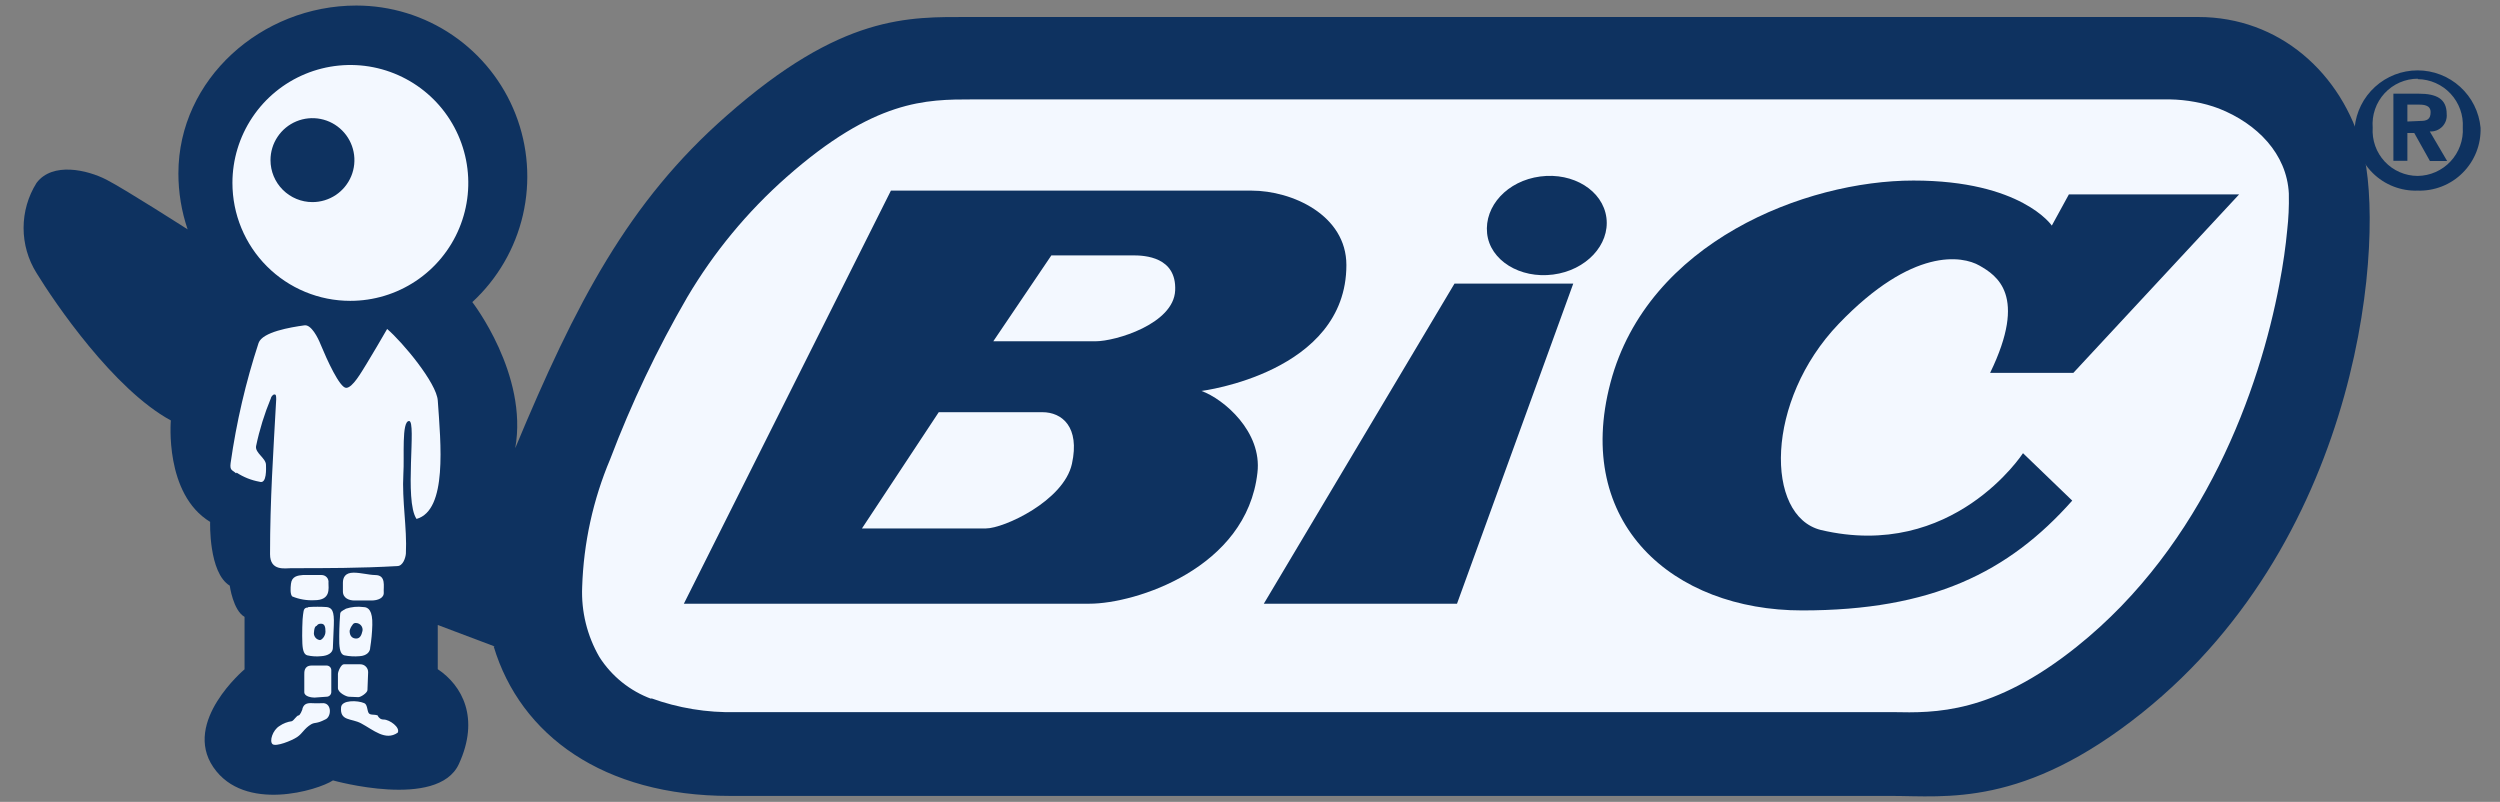 <svg xmlns="http://www.w3.org/2000/svg" width="106" height="34" viewBox="0 0 106 34" fill="none"><rect x="0" y="0" width="106" height="34" fill="#808080" stroke="none"/><g clip-path="url(#clip0_261_3292)"><path d="M20.933 27.412C22.066 31.179 25.589 33.747 30.939 33.747H80.17C82.513 33.747 85.787 34.251 90.817 30.23C100.253 22.679 101.131 9.915 100.176 6.338C99.298 3.094 96.641 0.721 93.207 0.721H41.106C38.514 0.721 35.696 0.591 30.797 4.915C26.645 8.557 24.409 12.851 21.846 19.002C22.404 15.876 20.026 12.809 20.026 12.809C21.097 11.82 21.846 10.531 22.173 9.11C22.5 7.688 22.391 6.202 21.86 4.843C21.329 3.485 20.401 2.319 19.196 1.496C17.991 0.674 16.567 0.235 15.108 0.235C11.105 0.235 7.564 3.343 7.564 7.353C7.564 8.159 7.696 8.961 7.955 9.725C7.955 9.725 5.322 8.035 4.515 7.619C3.708 7.204 2.226 6.854 1.549 7.756C1.19 8.328 1 8.99 1 9.666C1 10.341 1.19 11.003 1.549 11.576C2.315 12.827 4.812 16.505 7.244 17.827C7.244 17.827 6.965 20.947 8.91 22.128C8.91 22.128 8.839 24.281 9.741 24.832C9.741 24.832 9.883 25.882 10.369 26.155V28.379C10.369 28.379 7.724 30.598 9.047 32.531C10.369 34.465 13.489 33.504 14.118 33.089C14.118 33.089 18.561 34.34 19.456 32.395C20.352 30.449 19.599 29.067 18.561 28.373V26.499L20.981 27.412H20.933Z" fill="#0E3260"></path><path d="M31.206 30.876C24.13 30.876 22.433 26.273 25.274 19.215C27.427 13.8 29.367 10.116 32.908 6.991C36.965 3.432 39.296 3.527 41.449 3.527H91.984C94.831 3.527 97.607 5.395 97.75 8.177C97.892 10.959 96.332 21.706 88.514 27.958C84.362 31.291 81.64 30.876 79.695 30.876H31.206Z" fill="#F3F8FF"></path><path d="M31.209 31.57C29.804 31.603 28.406 31.372 27.087 30.888C25.896 30.445 24.883 29.627 24.198 28.557C23.548 27.448 23.223 26.177 23.261 24.892C23.332 22.848 23.787 20.836 24.601 18.96C25.523 16.515 26.642 14.149 27.947 11.884C29.144 9.858 30.653 8.032 32.419 6.475C36.571 2.827 39.003 2.827 41.227 2.833H91.993C92.865 2.837 93.729 2.998 94.544 3.307C96.65 4.102 98.293 5.852 98.405 8.142V8.177C98.42 8.749 98.398 9.322 98.34 9.891C98.275 10.591 98.162 11.41 97.996 12.305C97.118 16.926 94.668 23.889 88.909 28.492C84.959 31.671 82.219 31.612 80.237 31.576H31.209V31.57ZM27.597 29.601C28.753 30.023 29.978 30.224 31.209 30.194H79.668H80.261C82.041 30.23 84.484 30.277 88.055 27.419C93.488 23.077 95.813 16.457 96.644 12.056C96.81 11.19 96.916 10.419 96.976 9.773C97.034 9.265 97.058 8.753 97.047 8.242V8.207C96.964 6.522 95.701 5.241 94.081 4.601C93.752 4.477 93.413 4.384 93.067 4.322C92.719 4.257 92.365 4.221 92.011 4.215H41.233C39.258 4.215 37.081 4.215 33.344 7.513C31.685 8.979 30.266 10.696 29.139 12.602C27.864 14.799 26.771 17.096 25.871 19.47C25.145 21.189 24.743 23.027 24.684 24.892C24.641 25.93 24.894 26.958 25.414 27.857C25.938 28.678 26.717 29.303 27.632 29.637L27.597 29.601Z" fill="#0E3260"></path><path d="M28.996 25.597H46.197C48.137 25.597 52.858 24.103 53.315 20.046C53.522 18.308 51.891 16.92 50.942 16.576C50.942 16.576 57.087 15.811 57.087 11.238C57.087 9.126 54.797 8.082 53.06 8.082H37.775L28.996 25.597ZM42.116 14.47L44.578 10.828H48.048C48.54 10.828 49.892 10.893 49.827 12.317C49.762 13.741 47.288 14.47 46.458 14.47H42.116ZM36.547 22.406L39.803 17.477H44.198C45.029 17.477 45.794 18.1 45.45 19.666C45.106 21.232 42.567 22.406 41.802 22.406H36.547Z" fill="#0E3260"></path><path d="M53.586 25.597H61.777L66.706 12.026H61.67L53.586 25.597Z" fill="#0E3260"></path><path d="M65.852 11.641C67.246 11.463 68.26 10.383 68.112 9.233C67.964 8.082 66.707 7.299 65.307 7.483C63.907 7.667 62.934 8.74 63.053 9.891C63.171 11.042 64.453 11.825 65.852 11.641Z" fill="#0E3260"></path><path d="M84.352 15.81H87.91L94.939 8.242H87.721L86.997 9.565C86.997 9.565 85.71 7.655 81.131 7.655C76.552 7.655 69.861 10.259 68.284 16.226C66.706 22.193 70.929 25.882 76.409 25.882C81.89 25.882 85.152 24.28 87.863 21.226L85.775 19.215C85.775 19.215 82.809 23.794 77.204 22.471C74.832 21.878 74.832 16.991 77.963 13.729C81.095 10.466 83.207 10.846 83.93 11.261C84.654 11.676 85.983 12.513 84.381 15.81H84.352Z" fill="#0E3260"></path><path d="M9.855 7.756C9.855 6.767 10.149 5.8 10.699 4.977C11.248 4.155 12.03 3.514 12.944 3.136C13.857 2.758 14.863 2.659 15.833 2.852C16.803 3.046 17.694 3.523 18.393 4.222C19.092 4.922 19.568 5.814 19.76 6.784C19.953 7.754 19.853 8.76 19.473 9.674C19.094 10.587 18.452 11.368 17.629 11.916C16.806 12.465 15.839 12.757 14.85 12.756C14.193 12.756 13.543 12.627 12.937 12.375C12.331 12.124 11.78 11.756 11.316 11.291C10.852 10.827 10.485 10.276 10.234 9.669C9.983 9.062 9.855 8.412 9.855 7.756Z" fill="#F3F8FF"></path><path d="M11.469 6.789C11.469 6.437 11.573 6.093 11.769 5.801C11.964 5.508 12.242 5.28 12.567 5.145C12.892 5.011 13.25 4.975 13.595 5.044C13.941 5.113 14.258 5.282 14.506 5.531C14.755 5.78 14.925 6.097 14.993 6.442C15.062 6.787 15.027 7.145 14.892 7.47C14.757 7.795 14.529 8.073 14.237 8.269C13.944 8.464 13.6 8.569 13.248 8.569C12.776 8.569 12.324 8.381 11.99 8.047C11.656 7.714 11.469 7.261 11.469 6.789Z" fill="#0E3260"></path><path d="M2.957 10.348C3.438 12.495 5.923 14.707 7.75 16.107C7.892 16.208 8.201 16.576 8.135 15.929C8.135 15.929 8.135 15.621 8.379 15.858C8.622 16.095 19.055 24.162 19.518 24.506C19.755 24.675 20.012 24.814 20.283 24.921C20.645 25.087 20.912 25.265 21.095 25.337C21.428 25.461 21.517 25.39 21.345 25.117L20.876 24.352C20.721 24.071 20.521 23.819 20.283 23.605L10.532 15.063C10.532 15.063 4.043 9.387 3.722 9.043C3.402 8.699 3.242 8.557 3.129 8.954C3.015 9.41 2.95 9.878 2.934 10.348H2.957Z" fill="#0E3260"></path><path d="M18.159 22.234L18.621 22.122C18.449 21.683 18.829 21.392 18.87 21.191C18.959 20.793 19.06 17.038 18.746 16.297C18.491 15.704 16.611 13.415 16.373 13.385C16.136 13.355 16.089 13.569 16 13.758C15.936 13.804 15.863 13.836 15.787 13.853C15.71 13.87 15.631 13.871 15.554 13.858C15.476 13.844 15.403 13.815 15.337 13.772C15.271 13.73 15.214 13.675 15.169 13.61C15.187 13.562 15.206 13.514 15.229 13.468C15.329 13.242 15.14 13.225 15.015 13.242C14.891 13.26 14.422 13.242 14.422 13.242C14.28 13.242 14.244 13.325 14.268 13.409C14.185 13.592 13.93 14.002 13.348 13.545C13.058 13.278 12.844 13.42 12.607 13.468C12.049 13.569 11.502 13.726 10.976 13.936C10.489 14.162 9.499 19.126 9.428 19.613C9.357 20.099 9.517 20.099 9.624 20.206C9.964 20.423 10.317 20.621 10.679 20.799C11.029 20.971 11.077 21.096 11.077 21.25V23.539C11.077 23.747 11 24.322 11.444 24.299C11.889 24.275 11.907 24.559 11.931 24.684C11.955 24.809 11.789 25.692 12.192 25.728C12.595 25.764 12.625 25.787 12.625 26.143V29.216C12.625 29.649 12.625 29.809 12.5 29.892C11.599 30.414 10.721 31.558 11.231 31.82C11.949 32.181 13.604 30.675 14.131 30.692C14.416 30.692 14.553 30.9 14.95 30.918C15.193 30.918 15.365 31.143 15.988 31.422C16.611 31.701 17.133 31.553 17.174 31.019C17.174 30.639 16.86 30.343 16.427 30.082C15.994 29.821 15.946 29.613 15.946 29.613C15.94 28.883 15.986 28.154 16.083 27.43C16.083 25.829 16.367 25.894 16.623 25.651C16.741 25.544 16.658 25.01 16.658 24.785C16.658 24.559 16.605 24.316 16.949 24.316C17.293 24.316 17.643 24.209 17.613 23.901C17.583 23.593 17.578 22.857 17.916 23.195L18.159 22.234ZM15.893 13.996V14.043C15.822 14.221 15.513 14.986 15.3 14.986C15.086 14.986 14.885 14.197 14.956 14.079C15.027 13.96 15.033 13.901 15.086 13.782C15.184 13.895 15.313 13.975 15.457 14.013C15.601 14.051 15.753 14.045 15.893 13.996ZM14.357 13.586C14.448 13.748 14.511 13.925 14.541 14.108C14.446 14.974 14.137 15.052 14.037 14.796C13.914 14.479 13.767 14.172 13.598 13.877C13.739 13.934 13.896 13.934 14.038 13.877C14.179 13.821 14.293 13.713 14.357 13.575V13.586Z" fill="#0E3260"></path><path d="M10.033 20.04C10.326 20.232 10.655 20.363 11 20.425C11.326 20.544 11.278 19.832 11.278 19.714C11.278 19.423 10.81 19.209 10.857 18.919C11.002 18.222 11.213 17.541 11.486 16.884C11.486 16.837 11.569 16.724 11.634 16.724C11.7 16.724 11.711 16.766 11.711 16.932C11.587 19.204 11.45 21.185 11.45 23.498C11.45 24.227 12.091 24.091 12.352 24.091C13.817 24.091 15.282 24.091 16.842 24.002C17.091 24.002 17.198 23.64 17.21 23.468C17.263 22.365 17.038 21.244 17.103 20.087C17.151 19.37 17.02 17.851 17.346 17.851C17.672 17.851 17.127 21.214 17.661 22.003C18.977 21.635 18.687 18.794 18.562 16.985C18.515 16.238 17.067 14.506 16.415 13.948C16.148 14.423 15.822 14.957 15.543 15.425C15.318 15.787 14.95 16.445 14.677 16.445C14.404 16.445 13.865 15.259 13.598 14.613C13.479 14.31 13.194 13.753 12.91 13.794C12.316 13.877 11.13 14.073 10.964 14.541C10.42 16.202 10.023 17.907 9.778 19.637C9.736 19.963 9.855 19.921 10.009 20.07L10.033 20.04Z" fill="#F3F8FF"></path><path d="M14.99 24.281C15.298 24.281 15.63 24.376 15.909 24.382C16.384 24.382 16.253 24.874 16.271 25.117C16.289 25.36 16.016 25.461 15.749 25.461C15.482 25.461 15.233 25.461 15.025 25.461C14.818 25.461 14.539 25.372 14.539 25.076V24.708C14.539 24.482 14.64 24.281 14.99 24.281Z" fill="#F3F8FF"></path><path d="M12.818 24.381C12.99 24.381 13.476 24.381 13.636 24.381C13.678 24.381 13.72 24.39 13.758 24.407C13.796 24.424 13.831 24.449 13.858 24.481C13.886 24.512 13.906 24.549 13.918 24.59C13.93 24.63 13.933 24.672 13.927 24.713C13.927 24.945 14.034 25.449 13.334 25.449C13.011 25.466 12.689 25.412 12.391 25.289C12.302 25.2 12.314 24.945 12.337 24.749C12.373 24.429 12.634 24.399 12.842 24.381H12.818Z" fill="#F3F8FF"></path><path d="M14.659 25.811C14.901 25.731 15.159 25.707 15.412 25.74C15.62 25.74 15.803 25.894 15.786 26.499C15.778 26.819 15.748 27.138 15.697 27.454C15.697 27.643 15.543 27.804 15.252 27.822C15.034 27.842 14.814 27.83 14.599 27.786C14.475 27.75 14.404 27.626 14.386 27.282C14.377 26.876 14.389 26.47 14.421 26.066C14.421 25.929 14.493 25.912 14.665 25.811H14.659Z" fill="#F3F8FF"></path><path d="M13.063 25.74C13.329 25.722 13.597 25.722 13.864 25.74C14.071 25.775 14.178 25.894 14.154 26.499C14.13 27.104 14.124 27.3 14.113 27.49C14.101 27.679 13.911 27.804 13.62 27.822C13.422 27.843 13.222 27.831 13.027 27.786C12.909 27.75 12.837 27.626 12.82 27.282C12.802 26.938 12.82 26.202 12.849 26.066C12.879 25.93 12.849 25.758 13.063 25.758V25.74Z" fill="#F3F8FF"></path><path d="M14.943 26.499C14.884 26.572 14.844 26.657 14.824 26.748C14.824 26.979 14.949 27.074 15.103 27.074C15.257 27.074 15.328 26.944 15.37 26.748C15.377 26.708 15.375 26.668 15.365 26.629C15.355 26.59 15.336 26.553 15.311 26.522C15.286 26.491 15.254 26.465 15.219 26.447C15.183 26.428 15.143 26.418 15.103 26.416C15.071 26.41 15.038 26.415 15.009 26.43C14.98 26.445 14.957 26.469 14.943 26.499Z" fill="#0E3260"></path><path d="M13.415 26.54C13.415 26.54 13.332 26.54 13.314 26.795C13.306 26.834 13.307 26.875 13.315 26.913C13.324 26.952 13.341 26.989 13.364 27.021C13.387 27.054 13.417 27.081 13.451 27.101C13.486 27.121 13.524 27.134 13.563 27.139C13.64 27.139 13.8 26.979 13.8 26.783C13.8 26.588 13.771 26.445 13.611 26.445C13.45 26.445 13.444 26.54 13.415 26.54Z" fill="#0E3260"></path><path d="M15.194 29.559C15.307 29.559 15.58 29.37 15.58 29.257L15.609 28.504C15.61 28.459 15.602 28.416 15.586 28.375C15.569 28.334 15.545 28.296 15.514 28.265C15.483 28.233 15.446 28.208 15.406 28.191C15.365 28.174 15.321 28.166 15.277 28.166H14.577C14.464 28.166 14.328 28.468 14.328 28.581V29.174C14.328 29.37 14.69 29.542 14.797 29.542L15.194 29.559Z" fill="#F3F8FF"></path><path d="M13.851 29.542C13.904 29.54 13.954 29.518 13.99 29.481C14.027 29.443 14.047 29.393 14.047 29.34V28.415C14.047 28.363 14.027 28.313 13.99 28.277C13.953 28.24 13.903 28.219 13.851 28.219H13.217C12.885 28.219 12.902 28.498 12.902 28.605V29.346C12.902 29.542 13.229 29.578 13.335 29.578L13.834 29.542H13.851Z" fill="#F3F8FF"></path><path d="M16.015 30.336C15.873 30.277 15.695 30.336 15.63 30.23C15.564 30.123 15.582 29.874 15.446 29.814C15.161 29.69 14.485 29.672 14.461 29.992C14.408 30.585 14.9 30.449 15.309 30.669C15.831 30.947 16.341 31.428 16.863 31.066C16.982 30.84 16.513 30.508 16.27 30.508C16.215 30.51 16.16 30.495 16.114 30.464C16.069 30.433 16.034 30.388 16.015 30.336Z" fill="#F3F8FF"></path><path d="M12.819 30.064C12.872 29.868 12.991 29.802 13.216 29.814C13.442 29.826 13.614 29.814 13.721 29.814C14.076 29.844 14.053 30.407 13.786 30.508C13.4 30.704 13.383 30.609 13.193 30.71C12.89 30.894 12.837 31.09 12.6 31.25C12.362 31.41 11.698 31.671 11.556 31.552C11.413 31.434 11.556 30.959 11.852 30.781C12.008 30.673 12.187 30.604 12.374 30.579C12.463 30.544 12.582 30.336 12.653 30.336C12.724 30.336 12.807 30.117 12.825 30.064H12.819Z" fill="#F3F8FF"></path><path d="M7.631 15.597C7.678 15.645 7.797 15.597 7.838 15.597L7.886 15.526C7.898 15.516 7.908 15.503 7.915 15.489C7.922 15.474 7.926 15.459 7.926 15.443C7.926 15.427 7.922 15.411 7.915 15.397C7.908 15.382 7.898 15.37 7.886 15.36L4.837 12.447C4.79 12.4 4.659 12.447 4.612 12.513L4.665 12.447C4.643 12.465 4.624 12.488 4.61 12.513C4.596 12.538 4.587 12.566 4.583 12.594C4.58 12.623 4.583 12.652 4.59 12.68C4.598 12.707 4.612 12.733 4.63 12.756L7.631 15.597Z" fill="#0E3260"></path><path d="M102.518 8.082C102.164 8.095 101.81 8.035 101.48 7.906C101.149 7.777 100.849 7.581 100.597 7.33C100.346 7.08 100.149 6.781 100.018 6.451C99.887 6.121 99.826 5.768 99.837 5.413C99.9 4.748 100.208 4.131 100.702 3.682C101.196 3.233 101.839 2.984 102.506 2.984C103.174 2.984 103.817 3.233 104.311 3.682C104.805 4.131 105.113 4.748 105.176 5.413C105.187 5.768 105.126 6.121 104.995 6.451C104.864 6.781 104.667 7.08 104.415 7.33C104.164 7.581 103.864 7.777 103.533 7.906C103.203 8.035 102.849 8.095 102.495 8.082H102.518ZM102.518 3.337C102.253 3.337 101.99 3.392 101.747 3.498C101.504 3.605 101.286 3.76 101.106 3.955C100.926 4.15 100.788 4.381 100.702 4.631C100.615 4.882 100.581 5.148 100.602 5.413C100.585 5.675 100.621 5.938 100.709 6.185C100.796 6.432 100.934 6.659 101.113 6.851C101.292 7.043 101.509 7.196 101.75 7.3C101.99 7.405 102.25 7.459 102.512 7.459C102.774 7.456 103.033 7.399 103.272 7.293C103.512 7.187 103.727 7.033 103.906 6.841C104.084 6.649 104.222 6.423 104.311 6.177C104.4 5.93 104.438 5.669 104.422 5.407C104.438 5.145 104.4 4.884 104.311 4.637C104.222 4.391 104.084 4.165 103.906 3.973C103.727 3.781 103.512 3.627 103.272 3.521C103.033 3.415 102.774 3.358 102.512 3.355L102.518 3.337ZM102.073 6.819H101.48V3.972H102.554C103.295 3.972 103.74 4.179 103.74 4.838C103.749 4.935 103.737 5.033 103.704 5.125C103.671 5.217 103.619 5.301 103.551 5.371C103.482 5.44 103.4 5.495 103.309 5.53C103.218 5.565 103.12 5.579 103.022 5.573L103.758 6.825H103.028L102.364 5.638H102.073V6.825V6.819ZM102.619 5.128C102.892 5.128 103.058 5.069 103.058 4.755C103.058 4.44 102.738 4.434 102.506 4.434H102.073V5.152L102.619 5.128Z" fill="#0E3260"></path></g><defs><clipPath id="clip0_261_3292"><rect width="104.244" height="33.53" fill="white" transform="translate(0.957 0.235)"></rect></clipPath></defs></svg>